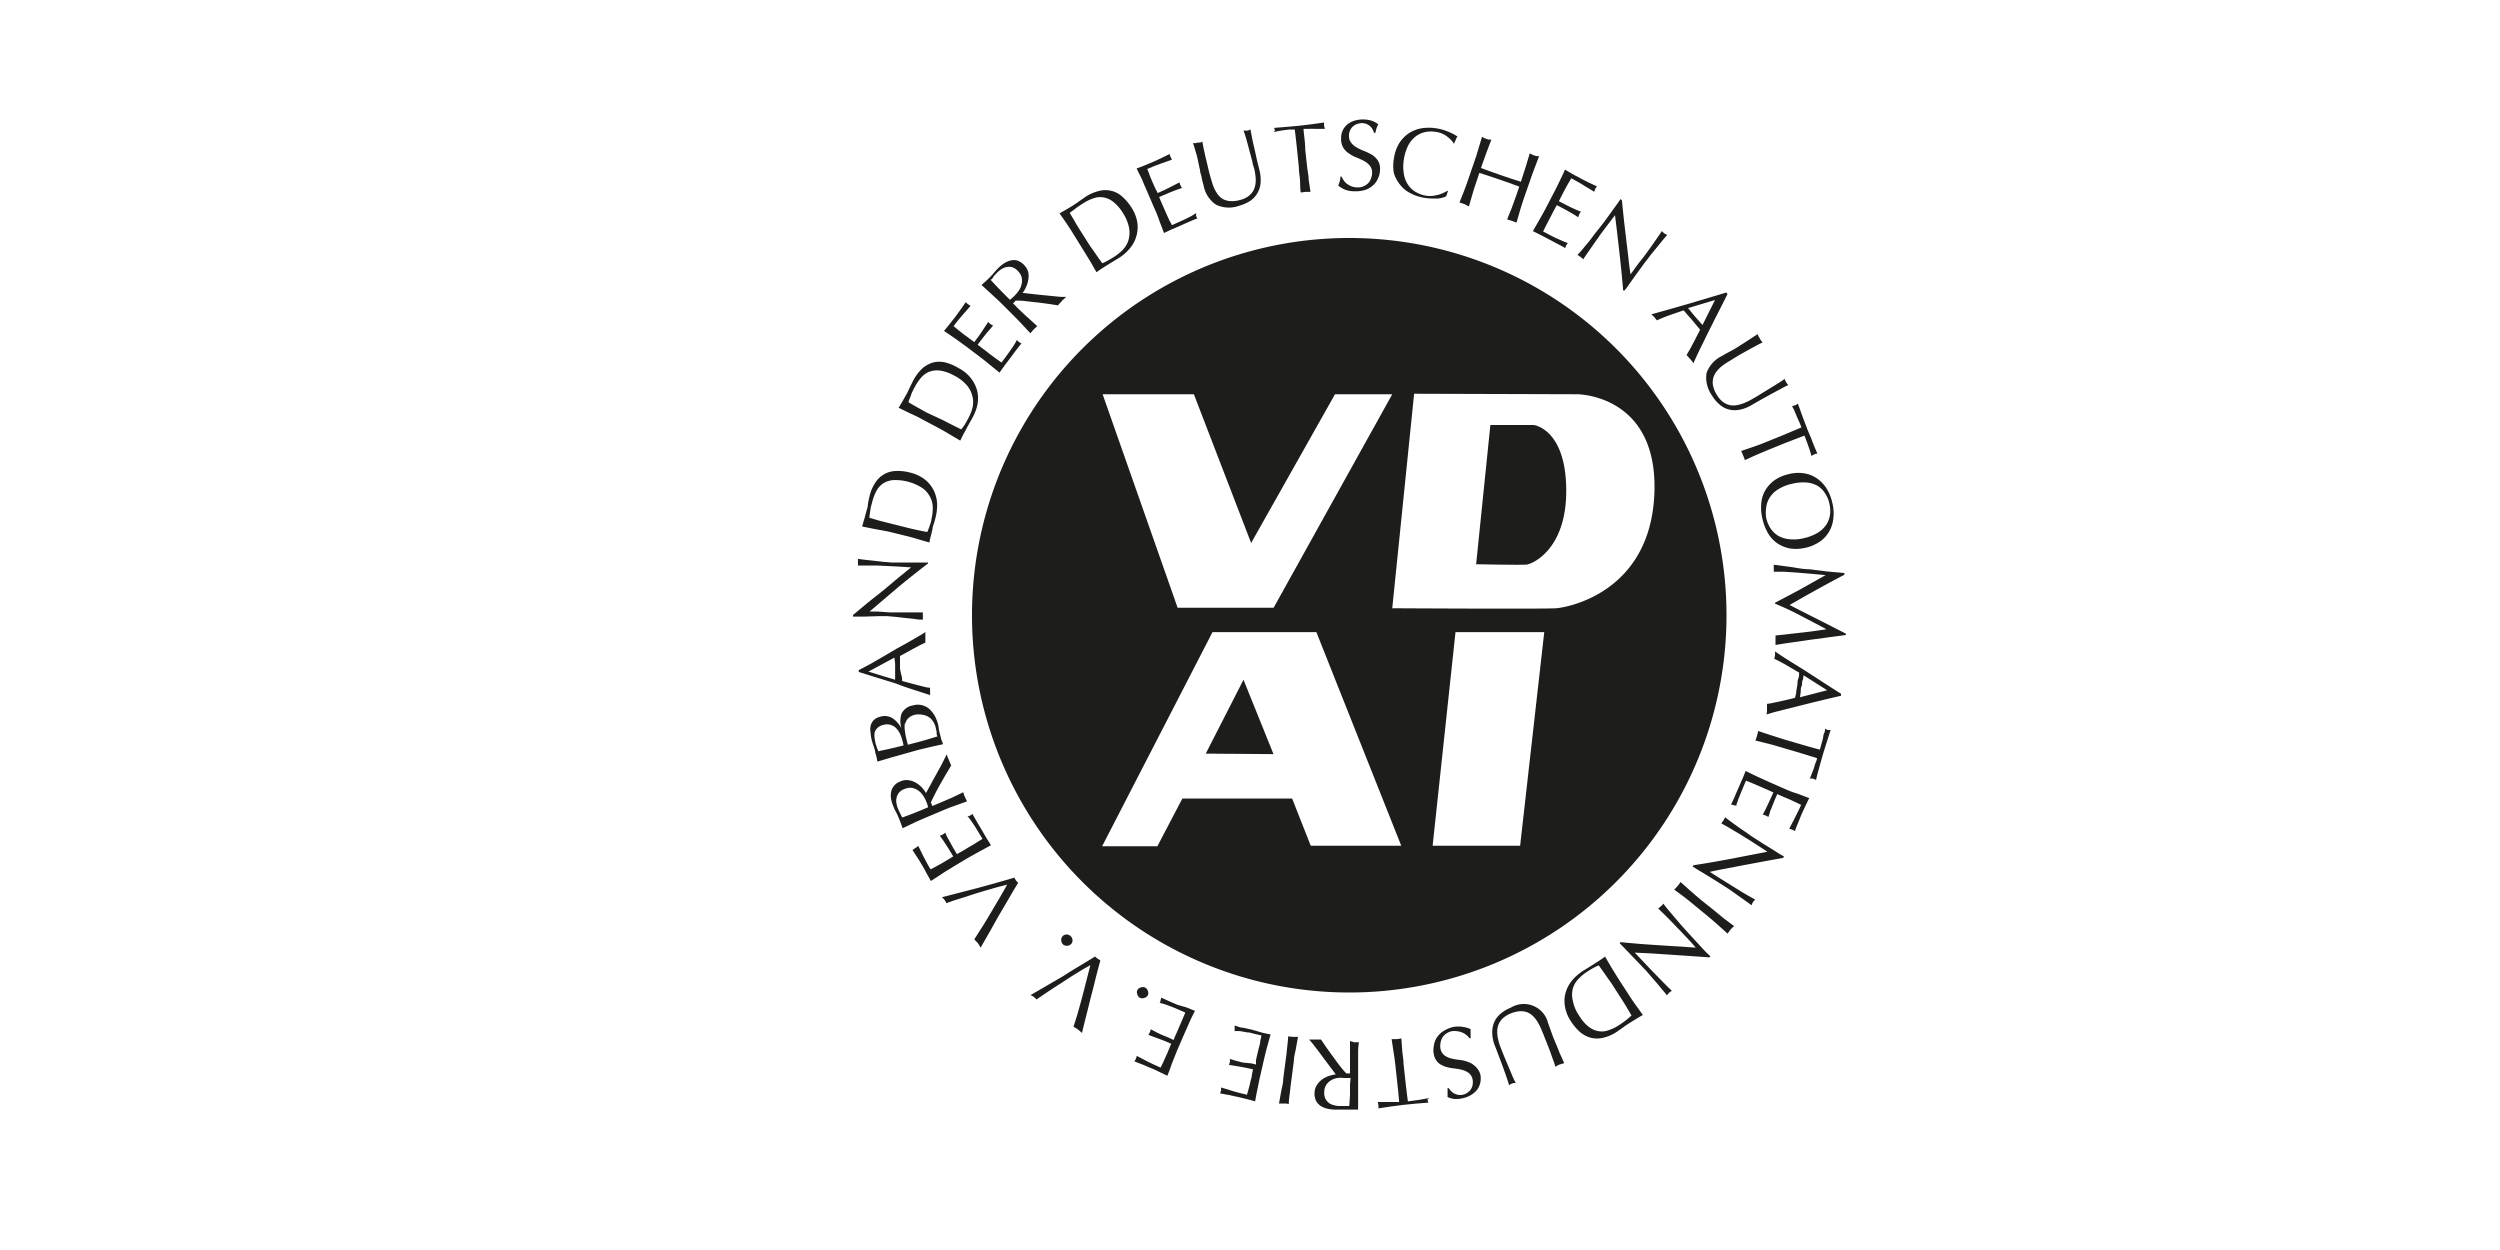 <svg xmlns="http://www.w3.org/2000/svg" viewBox="0 0 200 100"><defs><style>.cls-1{fill:none;}.cls-2{fill:#1d1d1b;}</style></defs><g id="Logos"><path class="cls-1" d="M107.41,86.22a1.88,1.88,0,0,0-.52,0,1.43,1.43,0,0,0-.5.18,1.24,1.24,0,0,0-.39.37,1.09,1.09,0,0,0-.16.6,1,1,0,0,0,.1.52,1,1,0,0,0,.29.34,1.18,1.18,0,0,0,.4.17,1.65,1.65,0,0,0,.43.06h.47l.31,0,.06-.88c0-.29,0-.58,0-.87v-.46l-.24,0Z"/><polygon class="cls-1" points="114.58 67.66 121.61 67.66 123.5 50.57 116.41 50.57 114.58 67.66"/><path class="cls-1" d="M105.27,50.57H97L88.19,67.7l4.42,0,2-3.82h8.78l1.45,3.82h7.24Zm-8.81,9.72,3-5.91,2.4,5.95Z"/><path class="cls-1" d="M124.5,48.66c.91-.07,7.55-1.26,7.85-9.19s-6.17-7.93-6.17-7.93H113.13L111.38,48.7S123.58,48.74,124.5,48.66ZM119.23,34h3.47s2.56.2,2.6,5.12-2.82,6-3.21,6-4,0-4,0Z"/><polygon class="cls-1" points="101.89 48.59 111.38 31.5 106.8 31.5 100.09 43.4 95.51 31.5 88.19 31.5 94.21 48.59 101.89 48.59"/><path class="cls-1" d="M72.59,59.53l.8-.21.79-.22.78-.24c0-.1,0-.22-.07-.36l-.09-.41a1.5,1.5,0,0,0-.22-.46,1.07,1.07,0,0,0-.36-.34,1.24,1.24,0,0,0-.48-.16,1.51,1.51,0,0,0-.59,0,1.22,1.22,0,0,0-.52.27.83.83,0,0,0-.24.43,1.87,1.87,0,0,0,0,.59,5.66,5.66,0,0,0,.14.72Z"/><path class="cls-1" d="M71.71,53.93c0-.15,0-.29,0-.43s0-.3,0-.45l-.06-.45-1.94,1.12,2.14.65C71.73,54.23,71.72,54.08,71.71,53.93Z"/><path class="cls-1" d="M71.15,41.86l1.35.34c.56.14,1.12.26,1.67.36a4.29,4.29,0,0,0,.17-.43c.06-.19.11-.38.16-.58a3.74,3.74,0,0,0,.11-.89,1.83,1.83,0,0,0-.19-.86,2,2,0,0,0-.63-.75,4,4,0,0,0-2.38-.64,1.82,1.82,0,0,0-.81.29,1.76,1.76,0,0,0-.52.62,4,4,0,0,0-.32.87c-.06.23-.1.46-.14.66s-.06.4-.08.57l.78.23Z"/><path class="cls-1" d="M74.24,64.61a1.53,1.53,0,0,0-.07-.24,2.33,2.33,0,0,0-.1-.27,2.68,2.68,0,0,0-.26-.46,1.37,1.37,0,0,0-.38-.38,1.18,1.18,0,0,0-.49-.2,1.14,1.14,0,0,0-.61.1.92.92,0,0,0-.62.72,1,1,0,0,0,0,.43,1.86,1.86,0,0,0,.12.42c.08.17.14.31.2.42a1.41,1.41,0,0,0,.15.28l.82-.31.81-.33Z"/><path class="cls-1" d="M72.19,59.18a2.5,2.5,0,0,0-.19-.52,1.82,1.82,0,0,0-.31-.44,1,1,0,0,0-.43-.25,1.05,1.05,0,0,0-.58,0,1,1,0,0,0-.48.25.83.83,0,0,0-.22.37,1.29,1.29,0,0,0,0,.44,3.55,3.55,0,0,0,.09.47c0,.13.07.25.1.34s.06.17.09.24l.75-.16.75-.18.58-.15Z"/><path class="cls-1" d="M135.62,25.38l.3.34.3.34,1-2-2.14.67c.1.1.19.22.28.33Z"/><path class="cls-1" d="M86.48,18.45l.74,1.17c.31.49.63,1,1,1.42a2.51,2.51,0,0,0,.42-.2q.25-.14.51-.3a4.2,4.2,0,0,0,.7-.56,2,2,0,0,0,.46-.76,2.25,2.25,0,0,0,.06-1A3.46,3.46,0,0,0,89.82,17a3.29,3.29,0,0,0-.77-.88,1.68,1.68,0,0,0-.79-.35,1.58,1.58,0,0,0-.8.08,3.75,3.75,0,0,0-.83.41c-.21.13-.39.25-.56.38l-.45.35c.13.23.26.46.41.7S86.32,18.2,86.48,18.45Z"/><path class="cls-1" d="M74.12,33l1.22.66c.52.27,1,.53,1.53.77a4.22,4.22,0,0,0,.28-.38c.1-.17.2-.34.29-.52a3.78,3.78,0,0,0,.33-.83,1.91,1.91,0,0,0,0-.89,2.12,2.12,0,0,0-.43-.88,3.29,3.29,0,0,0-1.05-.81,3.25,3.25,0,0,0-1.1-.39,1.81,1.81,0,0,0-.85.08,1.65,1.65,0,0,0-.66.46,4.16,4.16,0,0,0-.53.77c-.11.21-.21.41-.29.6s-.16.37-.22.53c.22.14.45.27.7.41Z"/><path class="cls-1" d="M80.48,23.68l.33.33a1.4,1.4,0,0,0,.2-.16c.06-.06.14-.12.21-.2a2.69,2.69,0,0,0,.33-.41,1.37,1.37,0,0,0,.2-.49,1.23,1.23,0,0,0,0-.54,1.14,1.14,0,0,0-.33-.53A1,1,0,0,0,81,21.4a1,1,0,0,0-.45,0,1.27,1.27,0,0,0-.4.17,2.16,2.16,0,0,0-.33.27c-.13.14-.24.25-.32.35s-.15.17-.2.24l.6.64Z"/><path class="cls-1" d="M129.67,79.83l-.75-1.17c-.32-.48-.64-1-1-1.41a3.68,3.68,0,0,0-.42.2c-.17.09-.34.2-.51.31a3.74,3.74,0,0,0-.69.57,1.9,1.9,0,0,0-.45.76,2,2,0,0,0,0,1,3.07,3.07,0,0,0,.52,1.21,3.12,3.12,0,0,0,.77.88,1.76,1.76,0,0,0,.79.34,1.59,1.59,0,0,0,.8-.09,3.75,3.75,0,0,0,.83-.41c.2-.13.38-.26.55-.39l.45-.35-.41-.7C130,80.32,129.83,80.07,129.67,79.83Z"/><path class="cls-1" d="M144.45,38.6a3.8,3.8,0,0,0-1.17.1,3.4,3.4,0,0,0-1.09.43,2.1,2.1,0,0,0-.68.64,1.9,1.9,0,0,0-.3.8,2.7,2.7,0,0,0,0,.89,2.51,2.51,0,0,0,.35.82,1.94,1.94,0,0,0,.62.59,2.26,2.26,0,0,0,.9.27,3.41,3.41,0,0,0,1.16-.09,3.81,3.81,0,0,0,1.09-.43,2.21,2.21,0,0,0,.68-.64,2,2,0,0,0,.3-.8,2.51,2.51,0,0,0-.05-.9,2.31,2.31,0,0,0-.35-.82,1.82,1.82,0,0,0-.62-.58A2.22,2.22,0,0,0,144.45,38.6Z"/><path class="cls-1" d="M144.11,54.45c0,.15-.05.29-.07.43s0,.3-.07.45l-.06.45,2.17-.56L144.19,54C144.17,54.16,144.14,54.31,144.11,54.45Z"/><path class="cls-2" d="M138.12,49.23A30.18,30.18,0,1,0,107.94,79.4,30.18,30.18,0,0,0,138.12,49.23ZM121.61,67.66h-7l1.83-17.09h7.1Zm4.57-36.12s6.48,0,6.17,7.93-6.94,9.12-7.85,9.19-13.12,0-13.12,0l1.75-17.16Zm-30.67,0,4.58,11.9,6.71-11.9h4.58l-9.49,17.08H94.21l-6-17.08Zm7.86,32.34H94.59l-2,3.82-4.42,0L97,50.57h8.31l6.79,17.09h-7.24Z"/><polygon class="cls-2" points="96.46 60.29 101.88 60.33 99.48 54.38 96.46 60.29"/><path class="cls-2" d="M122.09,45.17c.39,0,3.25-1.12,3.21-6S122.7,34,122.7,34h-3.47l-1.14,11.14S121.71,45.21,122.09,45.17Z"/><path class="cls-2" d="M81.15,70.21c-.94.28-1.9.55-2.86.81l-2.94.76a1,1,0,0,1,.21.21,1.19,1.19,0,0,1,.15.26l.63-.22.8-.25L78,71.5l.92-.28.88-.25.77-.2c-.21.38-.43.77-.66,1.16l-.67,1.13c-.22.38-.44.74-.66,1.09l-.64,1,.15.15.14.15a1.63,1.63,0,0,0,.11.17l.11.19.79-1.38c.28-.49.55-1,.81-1.43l.77-1.31c.24-.42.45-.77.63-1.06l-.18-.2Z"/><path class="cls-2" d="M76.27,69.33l1.19-.71.91-.51.91-.49L78.89,67l-.37-.64-.37-.62-.36-.63a.55.55,0,0,1-.16.12l-.11.06-.12,0a4.15,4.15,0,0,1,.28.36c.1.15.21.3.31.46l.32.52.29.48-.39.24c-.17.11-.38.24-.65.39l-.41.25-.28.16-.18.1-.14.08L76.36,68c-.09-.14-.17-.29-.26-.45s-.18-.33-.27-.49a4.23,4.23,0,0,1-.21-.45,1.3,1.3,0,0,1-.2.15.94.94,0,0,1-.23.1l.22.31.24.36.28.44.33.54-.39.24-.52.31-.47.26-.43.23c-.14-.22-.25-.42-.34-.59l-.24-.46-.2-.4-.21-.43a1,1,0,0,1-.2.15L73,68c.13.2.26.41.39.6s.25.41.38.62.24.42.35.63l.35.63.86-.56C75.66,69.69,76,69.51,76.27,69.33Z"/><path class="cls-2" d="M74.08,65.4l1.28-.54c.32-.14.65-.27,1-.39l1-.36-.17-.36a2.72,2.72,0,0,1-.13-.37l-.92.44-1,.43-.55.23-.12-.28c.1-.23.23-.49.38-.78s.31-.58.47-.86.31-.55.46-.79l.32-.54A1,1,0,0,1,76,61a1.89,1.89,0,0,1-.09-.21l-.1-.22a2.09,2.09,0,0,1-.08-.23,4.23,4.23,0,0,1-.19.4c-.08.17-.18.36-.28.55l-.34.62-.34.61c-.1.2-.2.38-.29.54l-.21.38a2.8,2.8,0,0,0-.32-.43,2.12,2.12,0,0,0-.47-.38,1.55,1.55,0,0,0-.59-.21,1.17,1.17,0,0,0-.68.1,1.11,1.11,0,0,0-.51.36,1.06,1.06,0,0,0-.22.48,1.62,1.62,0,0,0,0,.58,3,3,0,0,0,.2.62,2.71,2.71,0,0,0,.2.42c.07.13.13.27.19.41s.12.29.17.43.11.29.16.44l.94-.45C73.43,65.68,73.75,65.54,74.08,65.4Zm-1.89,0a1.41,1.41,0,0,1-.15-.28c-.06-.11-.12-.25-.2-.42a1.86,1.86,0,0,1-.12-.42,1,1,0,0,1,0-.43.92.92,0,0,1,.62-.72,1.14,1.14,0,0,1,.61-.1,1.18,1.18,0,0,1,.49.2,1.37,1.37,0,0,1,.38.38,2.68,2.68,0,0,1,.26.46,2.33,2.33,0,0,1,.1.27,1.53,1.53,0,0,1,.07.24l-.42.18-.81.33Z"/><path class="cls-2" d="M73.43,60l1-.24,1-.22c0-.12-.08-.24-.12-.37s-.06-.26-.1-.38l-.09-.38L75.06,58a3.48,3.48,0,0,0-.25-.68,2.37,2.37,0,0,0-.43-.57A1.41,1.41,0,0,0,73,56.44a1.22,1.22,0,0,0-.88.66,2,2,0,0,0,0,1.19h0a2.17,2.17,0,0,0-.71-.83,1.21,1.21,0,0,0-1-.12,1.12,1.12,0,0,0-.51.27,1,1,0,0,0-.25.45,1.54,1.54,0,0,0,0,.57,3,3,0,0,0,.11.65,3.84,3.84,0,0,0,.13.41,3.17,3.17,0,0,1,.12.41c0,.13.07.27.1.41s.06.29.08.42l1-.3,1-.28Zm-1-2.12a.83.83,0,0,1,.24-.43,1.22,1.22,0,0,1,.52-.27,1.51,1.51,0,0,1,.59,0,1.24,1.24,0,0,1,.48.16,1.07,1.07,0,0,1,.36.34,1.5,1.5,0,0,1,.22.46l.09.41c0,.14,0,.26.07.36l-.78.24-.79.22-.8.21-.09-.35a5.66,5.66,0,0,1-.14-.72A1.87,1.87,0,0,1,72.39,57.87ZM71,59.94l-.75.16q0-.1-.09-.24c0-.09-.07-.21-.1-.34a3.55,3.55,0,0,1-.09-.47,1.29,1.29,0,0,1,0-.44.83.83,0,0,1,.22-.37,1,1,0,0,1,.48-.25,1.05,1.05,0,0,1,.58,0,1,1,0,0,1,.43.25,1.82,1.82,0,0,1,.31.44,2.5,2.5,0,0,1,.19.52l.11.43-.58.15Z"/><path class="cls-2" d="M74.41,55.61a2.54,2.54,0,0,1,0-.29,1.62,1.62,0,0,1,0-.3c-.26,0-.58-.11-1-.21l-1.24-.33c0-.17,0-.33-.07-.49L72,53.5,72,53c0-.18,0-.35,0-.52l.53-.29.55-.3.52-.28.43-.2a1.55,1.55,0,0,1,0-.21l0-.21,0-.21a1.55,1.55,0,0,1,0-.22,5.28,5.28,0,0,1-.53.33l-.8.47-1,.55-1,.59-1,.58-1,.53v.15l3,.93C72.45,55,73.43,55.28,74.41,55.61Zm-2.86-3,.06.45c0,.15,0,.3,0,.45s0,.28,0,.43,0,.3,0,.44l-2.14-.65Z"/><path class="cls-2" d="M70.36,49.29l.6,0,.7.06.7.08.66.07.52.07.29,0v-.3a2.36,2.36,0,0,1,0-.28H73.2l-.53,0-.56,0-.52,0-.42,0-1-.07-.6,0,2.35-2c.79-.65,1.57-1.27,2.32-1.84V45H74l-.46,0-.56,0-.6,0-.58,0-.48,0-.62-.05-.79-.09-.75-.08-.53-.07a.84.84,0,0,1,0,.26,1,1,0,0,1,0,.27c.47,0,1,0,1.51,0l1.65.08,1.1.07-1,.81-1.19,1-1.26,1-1.2,1v.13l.83,0Z"/><path class="cls-2" d="M71,42.51l1.35.33c.34.08.68.17,1,.27l1,.29a4.54,4.54,0,0,1,.12-.53l.13-.53c0-.18.08-.35.13-.52s.1-.35.14-.52a4.07,4.07,0,0,0,.1-1,2.72,2.72,0,0,0-.24-1,2.65,2.65,0,0,0-.69-.9,3.08,3.08,0,0,0-1.26-.6,3.73,3.73,0,0,0-1.12-.12,2,2,0,0,0-1.64.94,3.37,3.37,0,0,0-.47,1.13q-.07.3-.12.6c0,.2-.08.4-.13.59s-.1.4-.16.59-.11.39-.17.59l1,.2Zm-1.37-1.66c0-.2.08-.43.14-.66a4,4,0,0,1,.32-.87,1.76,1.76,0,0,1,.52-.62,1.82,1.82,0,0,1,.81-.29,4,4,0,0,1,2.38.64,2,2,0,0,1,.63.75,1.83,1.83,0,0,1,.19.86,3.74,3.74,0,0,1-.11.89c0,.2-.1.39-.16.58a4.29,4.29,0,0,1-.17.43c-.55-.1-1.11-.22-1.67-.36l-1.35-.34-.83-.21-.78-.23C69.56,41.25,69.59,41.06,69.62,40.85Z"/><path class="cls-2" d="M73.8,33.56l1.23.65c.31.17.62.34.91.52l.88.52.24-.49.26-.47c.08-.17.17-.32.26-.48s.18-.31.26-.47a3.74,3.74,0,0,0,.35-.94,2.76,2.76,0,0,0,0-1.07,2.7,2.7,0,0,0-.46-1,3,3,0,0,0-1.06-.89A3.82,3.82,0,0,0,75.64,29a2.07,2.07,0,0,0-1,0,2.31,2.31,0,0,0-.86.48,3.65,3.65,0,0,0-.74,1l-.27.54a5.6,5.6,0,0,1-.27.55l-.3.53c-.1.17-.2.35-.31.52l.94.46Q73.34,33.3,73.8,33.56Zm-.91-2c.08-.19.18-.39.29-.6a4.16,4.16,0,0,1,.53-.77,1.65,1.65,0,0,1,.66-.46,1.81,1.81,0,0,1,.85-.08,3.25,3.25,0,0,1,1.1.39,3.29,3.29,0,0,1,1.05.81,2.12,2.12,0,0,1,.43.88,1.91,1.91,0,0,1,0,.89,3.78,3.78,0,0,1-.33.83c-.09.18-.19.35-.29.52a4.22,4.22,0,0,1-.28.38c-.5-.24-1-.5-1.53-.77L74.12,33l-.75-.42c-.25-.14-.48-.27-.7-.41C72.73,32,72.8,31.81,72.89,31.61Z"/><path class="cls-2" d="M77.23,27.67l1.11.84c.28.21.56.43.82.65l.8.65.43-.6.44-.58c.15-.2.29-.4.44-.59s.29-.38.45-.57a.7.7,0,0,1-.19-.1l-.09-.08-.09-.09a3.58,3.58,0,0,1-.23.4c-.09.15-.2.3-.31.46l-.35.49-.34.45-.37-.26-.61-.45-.38-.3-.25-.18-.17-.14-.13-.09.24-.32.32-.41c.12-.15.23-.29.36-.43s.22-.27.32-.37a2.25,2.25,0,0,1-.21-.12,1.49,1.49,0,0,1-.18-.17l-.21.31-.24.36c-.08.13-.18.27-.29.43l-.38.51-.36-.27-.49-.36-.42-.33-.38-.32c.15-.21.29-.38.41-.53l.34-.4.3-.34.31-.36a.74.74,0,0,1-.21-.13.69.69,0,0,1-.18-.16c-.14.2-.27.4-.41.59l-.42.58-.45.57c-.15.19-.3.38-.46.56l.86.59Z"/><path class="cls-2" d="M80,24.16l1,1c.25.25.5.5.73.75l.7.75.26-.3.29-.27-.75-.68c-.26-.23-.51-.47-.77-.72l-.42-.42.22-.22c.25,0,.53,0,.86.05l1,.11.9.12.62.1.15-.18.17-.17c0-.06.11-.11.17-.17a.93.93,0,0,1,.18-.16l-.45,0-.62-.06-.69-.07-.7-.07-.61-.07-.43-.05a2.23,2.23,0,0,0,.27-.46,2,2,0,0,0,.18-.59,1.63,1.63,0,0,0,0-.62,1.44,1.44,0,0,0-.88-.92,1.1,1.1,0,0,0-.54,0,1.65,1.65,0,0,0-.53.24,2.67,2.67,0,0,0-.49.41c-.11.11-.22.23-.31.34s-.2.23-.31.34-.22.22-.33.32l-.35.31.78.71Zm-.55-2c.08-.1.19-.21.32-.35a2.16,2.16,0,0,1,.33-.27,1.27,1.27,0,0,1,.4-.17,1,1,0,0,1,.45,0,1,1,0,0,1,.45.28,1.14,1.14,0,0,1,.33.53,1.23,1.23,0,0,1,0,.54,1.37,1.37,0,0,1-.2.49,2.69,2.69,0,0,1-.33.41c-.07.08-.15.14-.21.2a1.4,1.4,0,0,1-.2.16l-.33-.33-.61-.62-.6-.64C79.32,22.35,79.39,22.27,79.47,22.18Z"/><path class="cls-2" d="M85.92,18.8,86.66,20l.55.89.51.89c.14-.11.29-.21.44-.31l.46-.29.46-.28.46-.28a3.61,3.61,0,0,0,.77-.66,2.64,2.64,0,0,0,.55-.91A2.68,2.68,0,0,0,91,17.89a3.13,3.13,0,0,0-.49-1.3,4.23,4.23,0,0,0-.73-.86,2,2,0,0,0-1.83-.46,3.49,3.49,0,0,0-1.13.49l-.5.35c-.16.12-.33.23-.5.34l-.53.32-.53.3c.21.29.41.58.6.86S85.73,18.5,85.92,18.8Zm.15-2.14c.17-.13.35-.25.56-.38a3.75,3.75,0,0,1,.83-.41,1.58,1.58,0,0,1,.8-.08,1.68,1.68,0,0,1,.79.35,3.29,3.29,0,0,1,.77.88,3.46,3.46,0,0,1,.51,1.22,2.25,2.25,0,0,1-.06,1,2,2,0,0,1-.46.76,4.2,4.2,0,0,1-.7.56q-.26.16-.51.3a2.51,2.51,0,0,1-.42.2c-.33-.46-.65-.93-1-1.42l-.74-1.17c-.16-.25-.31-.49-.45-.74s-.28-.47-.41-.7Z"/><path class="cls-2" d="M91.79,15.36l.55,1.28c.15.32.28.64.4,1l.38,1,.66-.31.68-.29.67-.3c.22-.09.44-.19.66-.27a1.45,1.45,0,0,1-.1-.18l0-.12a.53.53,0,0,1,0-.12l-.39.24-.5.25-.55.25-.51.23c0-.09-.11-.23-.2-.41l-.31-.69L93,16.39l-.13-.29-.08-.19a1.16,1.16,0,0,0-.06-.15l.36-.15.49-.21.51-.2.47-.16a1.26,1.26,0,0,1-.2-.45l-.33.17-.39.2-.46.23-.58.26c0-.09-.11-.23-.19-.41s-.17-.37-.25-.56-.15-.35-.2-.5-.12-.3-.18-.46l.62-.26.49-.18.43-.15.44-.16a2.12,2.12,0,0,1-.11-.21,1.13,1.13,0,0,1-.08-.24l-.65.32-.65.3-.67.28-.67.26.46.93C91.5,14.72,91.64,15,91.79,15.36Z"/><path class="cls-2" d="M96,13.6c0,.2.1.4.13.59s.09.41.16.65a2.35,2.35,0,0,0,1,1.54,2.39,2.39,0,0,0,1.84.08,3.1,3.1,0,0,0,.9-.4,1.87,1.87,0,0,0,.57-.62,2,2,0,0,0,.25-.82,3.41,3.41,0,0,0-.09-1c-.07-.28-.15-.58-.22-.89s-.13-.6-.2-.9-.13-.56-.18-.82-.09-.47-.12-.66a1.07,1.07,0,0,1-.23.1l-.16,0-.17,0a7.17,7.17,0,0,1,.26.81c.11.4.27,1,.46,1.71,0,.16.09.34.14.53a5.58,5.58,0,0,1,.1.59,2.41,2.41,0,0,1,0,.6,1.68,1.68,0,0,1-.16.54,1.43,1.43,0,0,1-.4.46,1.84,1.84,0,0,1-.69.31,2.15,2.15,0,0,1-.76.09,1.5,1.5,0,0,1-.57-.15,1.39,1.39,0,0,1-.41-.35,2.92,2.92,0,0,1-.29-.48,3.16,3.16,0,0,1-.2-.54c-.06-.18-.11-.37-.16-.54s-.15-.58-.21-.85-.13-.52-.18-.76-.1-.45-.14-.64-.06-.34-.08-.45l-.16.07-.17,0-.21.05-.21,0c.08.23.16.51.26.84S95.9,13.17,96,13.6Z"/><path class="cls-2" d="M101.87,10.57l.37-.08.44-.07.46-.06.44,0c.07.55.13,1.1.19,1.66l.14,1.38c0,.35.07.7.09,1s0,.69.06,1l.39-.05.39,0-.15-1c0-.34-.09-.69-.12-1l-.15-1.38c0-.55-.1-1.11-.14-1.66l.44,0a3.44,3.44,0,0,1,.46,0l.44,0H106a1,1,0,0,1-.07-.25,1.23,1.23,0,0,1,0-.26l-1,.14-1,.12-1,.09-1,.08a1,1,0,0,1,.06.24A1.17,1.17,0,0,1,101.87,10.57Z"/><path class="cls-2" d="M108.38,15.3a2.41,2.41,0,0,0,.84-.11,1.64,1.64,0,0,0,.63-.37,1.51,1.51,0,0,0,.4-.57,1.62,1.62,0,0,0,.15-.69,1.2,1.2,0,0,0-.17-.72,1.64,1.64,0,0,0-.46-.45,4.94,4.94,0,0,0-.61-.3,4.11,4.11,0,0,1-.6-.28,1.44,1.44,0,0,1-.46-.38.86.86,0,0,1-.18-.6.9.9,0,0,1,.09-.4.87.87,0,0,1,.22-.31.9.9,0,0,1,.34-.2,1.12,1.12,0,0,1,.42-.07,1.06,1.06,0,0,1,.38.09,1,1,0,0,1,.28.2,1.14,1.14,0,0,1,.18.25l.1.24h.1a3.59,3.59,0,0,1,.1-.39,2.55,2.55,0,0,1,.13-.29,1.57,1.57,0,0,0-.52-.29,2.38,2.38,0,0,0-1.4,0,1.77,1.77,0,0,0-.56.3,1.38,1.38,0,0,0-.49,1.09,1.34,1.34,0,0,0,.17.76,1.47,1.47,0,0,0,.46.47,2.66,2.66,0,0,0,.6.32c.22.09.42.18.61.28a1.56,1.56,0,0,1,.46.38.89.89,0,0,1,.18.59,1.34,1.34,0,0,1-.1.45.93.93,0,0,1-.23.37,1.31,1.31,0,0,1-.37.24,1.12,1.12,0,0,1-.49.08,1.34,1.34,0,0,1-.46-.08,1.88,1.88,0,0,1-.37-.21,1.16,1.16,0,0,1-.26-.28,1.71,1.71,0,0,1-.16-.29h-.1q0,.24-.06.39a2.12,2.12,0,0,1-.11.33,2.46,2.46,0,0,0,.51.31A2.05,2.05,0,0,0,108.38,15.3Z"/><path class="cls-2" d="M112,14.77a2.36,2.36,0,0,0,.84.69,3.58,3.58,0,0,0,1.13.37,3.88,3.88,0,0,0,.57.05l.51,0a2,2,0,0,0,.4-.08,1.28,1.28,0,0,0,.25-.1l.15-.46,0,0-.31.16a3,3,0,0,1-.4.16,3.25,3.25,0,0,1-.47.1,1.72,1.72,0,0,1-.55,0,2.33,2.33,0,0,1-.84-.29,1.84,1.84,0,0,1-.63-.58,2.12,2.12,0,0,1-.34-.87,3.57,3.57,0,0,1,0-1.17,3.69,3.69,0,0,1,.35-1.12,2.26,2.26,0,0,1,.6-.72,2,2,0,0,1,.77-.35,2.47,2.47,0,0,1,.9,0,1.91,1.91,0,0,1,.51.16,1.73,1.73,0,0,1,.4.26,2.06,2.06,0,0,1,.3.28,1.68,1.68,0,0,1,.19.26h0c0-.09.07-.19.12-.31a.87.87,0,0,1,.15-.29,4.51,4.51,0,0,0-.73-.38,4.15,4.15,0,0,0-.94-.27,3.68,3.68,0,0,0-1.24,0,2.72,2.72,0,0,0-1,.4,2.77,2.77,0,0,0-.76.8,3.18,3.18,0,0,0-.41,1.17,3.26,3.26,0,0,0,0,1.25A2.81,2.81,0,0,0,112,14.77Z"/><path class="cls-2" d="M117.51,16.52c.09-.32.19-.65.29-1s.2-.66.32-1l.23-.69.8.26.8.27.8.28.79.29-.23.68-.36,1c-.13.32-.25.63-.38.94l.38.12.37.14c.1-.32.19-.64.29-1s.21-.67.32-1l.46-1.32c.11-.33.23-.66.36-1s.25-.64.38-1l-.2,0-.19-.05-.18-.08-.18-.09-.3,1c-.1.33-.21.66-.32,1l-.09.27-.81-.26-.8-.27-.79-.28-.79-.29.09-.27.36-1c.12-.32.25-.64.38-1l-.2,0-.19-.05-.18-.08-.18-.09-.3,1c-.09.33-.2.66-.32,1l-.45,1.31c-.11.34-.23.66-.36,1s-.25.63-.37.94l.38.12Z"/><path class="cls-2" d="M123.29,18.82l.65.34.64.34c.22.11.43.22.64.35a.69.69,0,0,1,.07-.2l.06-.11.08-.1a4,4,0,0,1-.43-.16l-.51-.23q-.27-.12-.54-.27l-.5-.26.2-.41.35-.67.22-.43.15-.28.1-.19.08-.13.34.18.47.25.48.28a4.27,4.27,0,0,1,.41.26l.09-.23c0-.07.09-.14.14-.21l-.34-.14-.4-.18-.46-.23-.57-.29.2-.4.28-.54.26-.47c.08-.13.17-.28.25-.43l.6.33c.16.09.31.18.44.27l.39.23.4.25.09-.22c0-.07.09-.14.14-.21l-.65-.3c-.22-.11-.43-.21-.64-.33l-.64-.34-.63-.37c-.14.32-.29.63-.44.94s-.3.62-.47.94l-.64,1.23c-.17.32-.34.62-.51.92l-.51.89Z"/><path class="cls-2" d="M127.16,19.27l-.42.5c-.12.16-.24.29-.33.4l-.21.22.25.17.22.18a1.76,1.76,0,0,1,.13-.21l.24-.35.3-.43.32-.46c.11-.15.21-.29.3-.43l.25-.34.62-.82.37-.48c.13,1,.24,2,.36,3.05s.21,2,.29,2.94l.09.07c0-.05.09-.12.16-.21s.16-.23.26-.37l.33-.46.35-.49.34-.46c.11-.16.21-.29.29-.39s.22-.29.38-.5l.5-.61.48-.59.35-.41a1.06,1.06,0,0,1-.24-.12,1.13,1.13,0,0,1-.19-.19c-.26.4-.55.81-.86,1.25s-.63.88-1,1.33l-.65.89c-.05-.35-.11-.76-.16-1.24s-.12-1-.18-1.53-.13-1.08-.19-1.63-.11-1.06-.16-1.54l-.11-.08c-.1.15-.26.38-.48.68l-.78,1.08-.37.48-.43.54Z"/><path class="cls-2" d="M132.36,25.39a2,2,0,0,1,.19.24c.23-.11.54-.24.92-.38l1.21-.42c.12.12.23.25.33.37l.33.37.34.41.33.4-.28.54c-.1.19-.19.38-.29.56s-.18.36-.28.52l-.24.41a1.06,1.06,0,0,1,.15.15l.14.16a2.09,2.09,0,0,1,.14.17,1.26,1.26,0,0,1,.13.17c.05-.14.14-.33.25-.57s.25-.53.4-.83l.49-1,.54-1.08.54-1.06c.18-.35.34-.68.5-1l-.1-.12-3,.9c-1,.29-2,.57-3,.85A2.19,2.19,0,0,1,132.36,25.39ZM137.2,24l-1,2-.3-.34-.3-.34-.28-.34c-.09-.11-.18-.23-.28-.33Z"/><path class="cls-2" d="M136.52,29.85a2.47,2.47,0,0,0,.44,1.79,2.81,2.81,0,0,0,.64.75,1.76,1.76,0,0,0,.76.38,2,2,0,0,0,.85,0,3,3,0,0,0,.91-.36l.8-.46.8-.44.74-.4c.23-.13.44-.23.61-.31a.85.85,0,0,1-.16-.19,1,1,0,0,1-.08-.14l-.06-.16c-.12.1-.36.25-.71.47l-1.51.93-.47.27a4.43,4.43,0,0,1-.54.26,3,3,0,0,1-.58.17,1.56,1.56,0,0,1-.57,0,1.5,1.5,0,0,1-.55-.25,2,2,0,0,1-.49-.57,2.17,2.17,0,0,1-.3-.71,1.31,1.31,0,0,1,0-.59,1.39,1.39,0,0,1,.22-.5,3.51,3.51,0,0,1,.37-.41,5.48,5.48,0,0,1,.46-.34l.49-.3q.38-.24.75-.45l.68-.38.57-.31.42-.21-.12-.14-.1-.14c0-.05-.06-.12-.1-.18l-.08-.2-.75.49-1,.64-.52.29c-.18.09-.37.2-.59.33A2.43,2.43,0,0,0,136.52,29.85Z"/><path class="cls-2" d="M143.76,33.36l.19.42c.06.14.11.28.17.41l-1.54.65-1.29.52c-.33.14-.66.26-1,.38l-1,.34a3,3,0,0,1,.16.36,3.44,3.44,0,0,1,.14.37l.92-.42,1-.42,1.28-.52,1.56-.6a3.89,3.89,0,0,1,.16.41c.06.14.11.28.16.43s.1.28.14.42.08.26.11.37a1,1,0,0,1,.22-.13.7.7,0,0,1,.25-.06c-.14-.33-.28-.64-.41-1s-.27-.63-.41-1l-.38-1-.36-1a.77.77,0,0,1-.22.13.83.83,0,0,1-.25.06l.18.34Z"/><path class="cls-2" d="M144.35,37.87a3,3,0,0,0-1.25.06,3.28,3.28,0,0,0-1.14.49,2.7,2.7,0,0,0-.74.81,2.52,2.52,0,0,0-.32,1.06,3.75,3.75,0,0,0,.1,1.23,3.94,3.94,0,0,0,.45,1.15,2.46,2.46,0,0,0,.76.81,2.69,2.69,0,0,0,1,.4,3.3,3.3,0,0,0,1.24-.06,3.26,3.26,0,0,0,1.15-.5,2.49,2.49,0,0,0,.74-.81,2.64,2.64,0,0,0,.33-1.06,3.33,3.33,0,0,0-.09-1.24,3.64,3.64,0,0,0-.46-1.14,2.68,2.68,0,0,0-.77-.8A2.4,2.4,0,0,0,144.35,37.87ZM146,39.46a2.31,2.31,0,0,1,.35.82,2.51,2.51,0,0,1,.05.9,2,2,0,0,1-.3.8,2.21,2.21,0,0,1-.68.64,3.81,3.81,0,0,1-1.09.43,3.41,3.41,0,0,1-1.16.09,2.26,2.26,0,0,1-.9-.27,1.94,1.94,0,0,1-.62-.59,2.51,2.51,0,0,1-.35-.82,2.7,2.7,0,0,1,0-.89,1.9,1.9,0,0,1,.3-.8,2.1,2.1,0,0,1,.68-.64,3.4,3.4,0,0,1,1.09-.43,3.8,3.8,0,0,1,1.17-.1,2.22,2.22,0,0,1,.89.28A1.82,1.82,0,0,1,146,39.46Z"/><path class="cls-2" d="M144.75,45.54c-.5,0-1-.11-1.47-.18l-1.38-.18c0,.08,0,.18,0,.28a2.44,2.44,0,0,1,0,.28c.21,0,.49,0,.83,0l1.07.07,1.16.1,1.09.1v0L144,47.16c-.68.37-1.35.72-2,1.06v.07c.74.31,1.44.63,2.12,1l2,1.05h0c-.7.11-1.38.2-2,.27l-2.08.23a1.23,1.23,0,0,1,0,.19v.38a1.28,1.28,0,0,1,0,.19c.45-.08.89-.15,1.35-.21l1.37-.2,1.42-.19,1.49-.2v-.11l-.81-.41-.88-.45-.89-.45-.81-.41-.67-.34-.44-.23c.74-.43,1.47-.84,2.19-1.24s1.44-.79,2.19-1.18v-.14l-1.36-.12C145.72,45.66,145.24,45.6,144.75,45.54Z"/><path class="cls-2" d="M142,52.11a1.69,1.69,0,0,1,0,.3,2.11,2.11,0,0,1-.06.29c.23.11.53.26.88.46l1.11.65c0,.17,0,.33-.07.49s-.05.32-.07.49l-.09.53c0,.17-.06.34-.1.51l-.59.14-.61.14-.57.12a3.85,3.85,0,0,1-.47.08,1.5,1.5,0,0,1,0,.22l0,.21c0,.07,0,.14,0,.21a.8.8,0,0,1-.05.21l.6-.18.9-.23,1.08-.27,1.16-.29,1.16-.28,1.07-.25,0-.16c-.89-.56-1.76-1.13-2.61-1.68S142.82,52.69,142,52.11Zm2,3.67.06-.45c0-.15,0-.3.07-.45s0-.28.07-.43.06-.29.08-.43l1.89,1.2Z"/><path class="cls-2" d="M146,58.28c0,.12,0,.24-.07.38s-.07.29-.1.44l-.12.44-.12.43c-.54-.14-1.07-.29-1.61-.45l-1.33-.39-1-.32-1-.33a3.56,3.56,0,0,1-.09.39,3.19,3.19,0,0,1-.13.37l1,.25c.33.08.67.18,1,.28l1.33.39,1.6.49c0,.14-.08.28-.13.42s-.09.3-.14.44-.11.29-.16.42l-.14.36a.9.9,0,0,1,.25,0,1.16,1.16,0,0,1,.24.11c.08-.34.17-.68.26-1s.18-.66.28-1,.21-.68.31-1,.21-.66.32-1l-.25,0A1,1,0,0,1,146,58.28Z"/><path class="cls-2" d="M142.8,63.12l-1.27-.56-.95-.43-.93-.45c-.09.23-.18.46-.28.68s-.19.45-.29.67-.2.45-.29.67-.2.44-.31.66a.68.68,0,0,1,.21.06l.11,0,.1.07c0-.13.08-.27.13-.44s.13-.34.2-.52.15-.37.23-.56l.22-.52.42.17.7.3.44.19.29.13.2.09.14.07-.16.35-.22.48-.24.5c-.08.17-.16.31-.23.44a1,1,0,0,1,.23.07,1.55,1.55,0,0,1,.22.12l.12-.35c0-.13.1-.26.15-.41s.12-.31.19-.48.15-.37.25-.59l.41.18.57.24.48.22.45.22c-.11.24-.2.45-.29.61l-.23.47c-.07.14-.14.28-.21.4l-.22.42.23.08a.94.94,0,0,1,.22.12c.08-.23.17-.45.26-.67s.18-.44.27-.67l.3-.65c.11-.22.21-.44.32-.65l-1-.38C143.45,63.4,143.13,63.26,142.8,63.12Z"/><path class="cls-2" d="M140.87,67.38l-.51-.33q-.29-.18-.57-.39l-.59-.4-.53-.38-.42-.31-.24-.19a2.26,2.26,0,0,1-.14.26c-.06.08-.11.16-.17.23l.22.12.37.21.45.27.48.28.44.28c.15.08.26.16.36.22l.87.56.5.33-3,.58c-1,.19-2,.36-2.92.5l-.06.1.22.14.39.24.48.29.52.32.48.3.41.26.52.34.65.46.62.44.43.31a1.45,1.45,0,0,1,.1-.24,1.12,1.12,0,0,1,.19-.21c-.42-.23-.86-.48-1.31-.76l-1.4-.87-.93-.59c.34-.08.75-.16,1.22-.25l1.51-.29,1.61-.3,1.53-.28.07-.11c-.16-.09-.4-.23-.71-.43S141.31,67.66,140.87,67.38Z"/><path class="cls-2" d="M137.1,72.81,136,71.93l-.8-.69c-.25-.23-.51-.45-.75-.68-.07.1-.15.21-.24.32l-.27.29.82.61c.27.21.55.43.82.66l1.07.88c.27.23.54.45.79.68l.78.7c0-.06.07-.12.11-.17a.91.91,0,0,1,.11-.16l.13-.14.16-.14-.84-.63Z"/><path class="cls-2" d="M136.26,75.94l-.92-1-.41-.45-.46-.51-.46-.54-.43-.51c-.13-.15-.24-.28-.33-.4a1.63,1.63,0,0,1-.17-.24,2.08,2.08,0,0,1-.21.21c-.08.07-.15.14-.22.19a1,1,0,0,1,.18.16l.31.3.37.37.39.4.36.38a3.81,3.81,0,0,1,.29.3l.71.75.4.46-3.06-.2c-1-.06-2-.14-2.95-.24l-.08.08.18.19.32.33.39.41.42.43.39.41c.13.14.24.26.34.35l.41.47.52.6.48.58c.16.18.27.32.34.41a1.37,1.37,0,0,1,.16-.2,1,1,0,0,1,.23-.16c-.34-.33-.7-.69-1.07-1.07s-.76-.78-1.14-1.19l-.76-.8,1.25.06,1.53.1,1.64.11,1.55.11.09-.09C136.71,76.4,136.51,76.21,136.26,75.94Z"/><path class="cls-2" d="M130.23,79.47l-.76-1.17-.55-.89c-.17-.3-.35-.59-.51-.88l-.45.31-.45.29-.46.29-.46.28a4.23,4.23,0,0,0-.76.66,2.76,2.76,0,0,0-.54.92,2.53,2.53,0,0,0-.11,1.14,3,3,0,0,0,.5,1.29,4,4,0,0,0,.73.86,2.26,2.26,0,0,0,.85.45,2.08,2.08,0,0,0,1,0,3.29,3.29,0,0,0,1.12-.5l.5-.35c.16-.12.33-.23.5-.34l.52-.32c.17-.11.35-.21.53-.31l-.61-.85C130.61,80.06,130.42,79.77,130.23,79.47Zm-.14,2.14c-.17.13-.35.26-.55.39a3.75,3.75,0,0,1-.83.41,1.59,1.59,0,0,1-.8.09,1.76,1.76,0,0,1-.79-.34,3.12,3.12,0,0,1-.77-.88,3.07,3.07,0,0,1-.52-1.21,2,2,0,0,1,0-1,1.9,1.9,0,0,1,.45-.76,3.74,3.74,0,0,1,.69-.57c.17-.11.34-.22.51-.31a3.68,3.68,0,0,1,.42-.2c.33.45.65.93,1,1.41l.75,1.17c.16.24.31.49.46.73l.41.7Z"/><path class="cls-2" d="M124.29,83.06c-.08-.19-.14-.38-.21-.57s-.14-.4-.23-.63a2,2,0,0,0-3-1.24,2.85,2.85,0,0,0-.84.51,1.82,1.82,0,0,0-.49.69,2.09,2.09,0,0,0-.14.84,3,3,0,0,0,.21,1c.11.28.22.56.33.86s.22.58.32.86.2.55.28.79.16.47.21.65a.86.86,0,0,1,.21-.13l.15-.05.17,0a8.39,8.39,0,0,1-.36-.78c-.16-.38-.39-.92-.68-1.63l-.2-.51a3.86,3.86,0,0,1-.17-.58,2.32,2.32,0,0,1-.07-.59,1.53,1.53,0,0,1,.09-.56,1.45,1.45,0,0,1,.33-.5,2,2,0,0,1,.65-.41,2.33,2.33,0,0,1,.74-.18,1.51,1.51,0,0,1,.58.08,1.31,1.31,0,0,1,.46.3,2.44,2.44,0,0,1,.35.43,4.11,4.11,0,0,1,.27.51l.22.52.32.81c.1.26.2.51.28.74s.15.43.22.61.11.33.14.44l.15-.09.16-.08.2-.06.2-.06-.37-.81C124.62,83.84,124.46,83.47,124.29,83.06Z"/><path class="cls-2" d="M118,85.29a1.52,1.52,0,0,0-.57-.34,2.85,2.85,0,0,0-.67-.16,4.19,4.19,0,0,1-.65-.11,1.46,1.46,0,0,1-.55-.25.88.88,0,0,1-.32-.52,1.26,1.26,0,0,1,0-.47,1.11,1.11,0,0,1,.14-.41.94.94,0,0,1,.3-.33,1.19,1.19,0,0,1,.44-.2,1.61,1.61,0,0,1,.48,0,1.68,1.68,0,0,1,.4.11,1.16,1.16,0,0,1,.32.2,1.41,1.41,0,0,1,.24.25l.09,0c0-.15,0-.28,0-.38a2.36,2.36,0,0,1,0-.35,2,2,0,0,0-.58-.17,2.17,2.17,0,0,0-.82,0,2.55,2.55,0,0,0-.78.33,1.69,1.69,0,0,0-.52.51,1.55,1.55,0,0,0-.24.66,1.71,1.71,0,0,0,0,.71,1.27,1.27,0,0,0,.35.65,1.71,1.71,0,0,0,.56.31,3.51,3.51,0,0,0,.66.14,4.54,4.54,0,0,1,.66.11,1.63,1.63,0,0,1,.55.25.9.9,0,0,1,.32.54,1.13,1.13,0,0,1,0,.41.93.93,0,0,1-.14.36.87.87,0,0,1-.27.27,1,1,0,0,1-.39.17.88.88,0,0,1-.39,0,1.33,1.33,0,0,1-.32-.12,1.16,1.16,0,0,1-.24-.2,1.46,1.46,0,0,1-.16-.21l-.1,0a2.65,2.65,0,0,1,0,.4,1.54,1.54,0,0,1,0,.31,1.73,1.73,0,0,0,.58.16,2.35,2.35,0,0,0,.67-.07,2,2,0,0,0,.68-.28,1.78,1.78,0,0,0,.47-.43,1.57,1.57,0,0,0,.23-.55,1.69,1.69,0,0,0,0-.63A1.41,1.41,0,0,0,118,85.29Z"/><path class="cls-2" d="M114.34,87.83a2.78,2.78,0,0,1-.38.08l-.43.08-.46.06-.44.06c-.07-.55-.14-1.1-.2-1.66l-.15-1.38c0-.35-.08-.7-.1-1s-.05-.68-.07-1a2.28,2.28,0,0,1-.39.06l-.39,0,.15,1c.06.34.1.68.14,1l.15,1.37c.06.56.12,1.11.16,1.66l-.44,0-.46,0-.44,0h-.38a.84.84,0,0,1,.06.24.85.85,0,0,1,0,.27l1-.15,1-.13,1-.1,1-.08a1.42,1.42,0,0,1-.07-.25A1.19,1.19,0,0,1,114.34,87.83Z"/><path class="cls-2" d="M108,83.28c0,.33,0,.67,0,1s0,.7,0,1l0,.59h-.3a8.61,8.61,0,0,1-.56-.66c-.2-.26-.39-.53-.58-.79s-.37-.51-.53-.74l-.35-.52h-.71a2,2,0,0,1-.24,0l.29.34c.12.15.24.32.38.49l.42.57.42.56.37.49.25.34a3.16,3.16,0,0,0-.52.12,2,2,0,0,0-.55.27,1.68,1.68,0,0,0-.43.45,1.26,1.26,0,0,0-.2.66,1.41,1.41,0,0,0,.12.61,1.22,1.22,0,0,0,.35.4,1.7,1.7,0,0,0,.53.23,3.4,3.4,0,0,0,.65.08h.92l.46,0,.46,0c0-.35,0-.7,0-1s0-.69,0-1l0-1.39c0-.35,0-.7,0-1s0-.68.07-1c-.12,0-.25,0-.39,0Zm0,3.45c0,.29,0,.58,0,.87l-.06.88-.31,0h-.47a1.65,1.65,0,0,1-.43-.06,1.18,1.18,0,0,1-.4-.17,1,1,0,0,1-.29-.34,1,1,0,0,1-.1-.52,1.09,1.09,0,0,1,.16-.6,1.24,1.24,0,0,1,.39-.37,1.43,1.43,0,0,1,.5-.18,1.88,1.88,0,0,1,.52,0h.3l.24,0Z"/><path class="cls-2" d="M103.05,82.91c0,.33-.06.67-.09,1s-.07.69-.12,1l-.18,1.37c0,.36-.1.7-.16,1s-.12.68-.18,1h.2l.2,0,.19,0,.19.05c0-.35.07-.7.1-1s.07-.69.12-1l.18-1.38c0-.35.1-.69.16-1l.18-1-.4,0Z"/><path class="cls-2" d="M100.18,82.38l-.71-.16c-.23,0-.47-.11-.7-.18a1.83,1.83,0,0,1,0,.21.56.56,0,0,1,0,.12.83.83,0,0,1,0,.12,4.14,4.14,0,0,1,.45,0l.55.1c.2,0,.39.07.59.12l.55.12a3.18,3.18,0,0,1-.09.45c0,.19-.09.44-.16.74l-.11.47-.07.31c0,.08,0,.15,0,.21a.83.83,0,0,0,0,.15l-.38-.09L99.4,85l-.54-.14-.47-.15a1,1,0,0,1,0,.24.85.85,0,0,1-.08.24l.38.06.42.07.51.09.62.14-.09.44c0,.2-.09.39-.13.6s-.09.37-.13.52-.09.31-.13.47l-.66-.16-.5-.14-.43-.14L97.68,87a1,1,0,0,1,0,.24.9.9,0,0,1-.08.23l.71.13.7.15.71.17.69.19c.06-.34.12-.68.19-1s.13-.68.21-1l.31-1.36c.08-.34.16-.68.25-1s.18-.67.28-1q-.37-.06-.72-.15Z"/><path class="cls-2" d="M94.23,80.4l-.67-.29-.66-.3a.49.49,0,0,1-.06.2l0,.11-.07.11a3.29,3.29,0,0,1,.44.12l.53.19.55.23.52.23c0,.09-.09.23-.16.42l-.3.7-.19.44-.13.29a1.14,1.14,0,0,1-.09.19c0,.06,0,.1-.07.15L93.47,83,93,82.81q-.26-.11-.51-.24l-.43-.23a.88.88,0,0,1-.07.23,2.18,2.18,0,0,1-.12.22l.35.13.41.15.48.18.59.25-.18.42c-.07.18-.15.37-.24.56s-.15.35-.22.49l-.21.44-.62-.28-.47-.23-.4-.21-.42-.22a1.55,1.55,0,0,1-.07.23,1.05,1.05,0,0,1-.12.21l.67.26.66.28a6.62,6.62,0,0,1,.66.3l.65.31c.13-.32.25-.65.37-1l.4-1,.55-1.27c.14-.33.29-.65.44-1s.29-.61.45-.92l-.69-.28Z"/><path class="cls-2" d="M91.26,79a.41.41,0,0,0-.27.21.42.42,0,0,0,0,.35.44.44,0,0,0,.21.27.47.47,0,0,0,.35,0,.45.45,0,0,0,.28-.22.41.41,0,0,0,0-.34A.45.45,0,0,0,91.6,79,.45.45,0,0,0,91.26,79Z"/><path class="cls-2" d="M87.6,76.52c-.83.53-1.68,1-2.53,1.56l-2.63,1.53a1.22,1.22,0,0,1,.26.14,1.39,1.39,0,0,1,.22.21l.55-.38.69-.46.79-.51.8-.52.78-.48.7-.4L86.9,78.5c-.11.44-.22.86-.33,1.28s-.23.83-.34,1.23-.24.77-.35,1.13l.19.11.17.11.16.13.16.15c.11-.49.24-1,.38-1.55s.26-1.07.4-1.59.25-1,.37-1.47.23-.87.32-1.19l-.22-.15A1.2,1.2,0,0,1,87.6,76.52Z"/><path class="cls-2" d="M85,74.91a.42.42,0,0,0-.1.33.44.44,0,0,0,.15.32.42.42,0,0,0,.33.1.46.46,0,0,0,.32-.15.41.41,0,0,0,.1-.32.48.48,0,0,0-.49-.43A.4.4,0,0,0,85,74.91Z"/></g></svg>